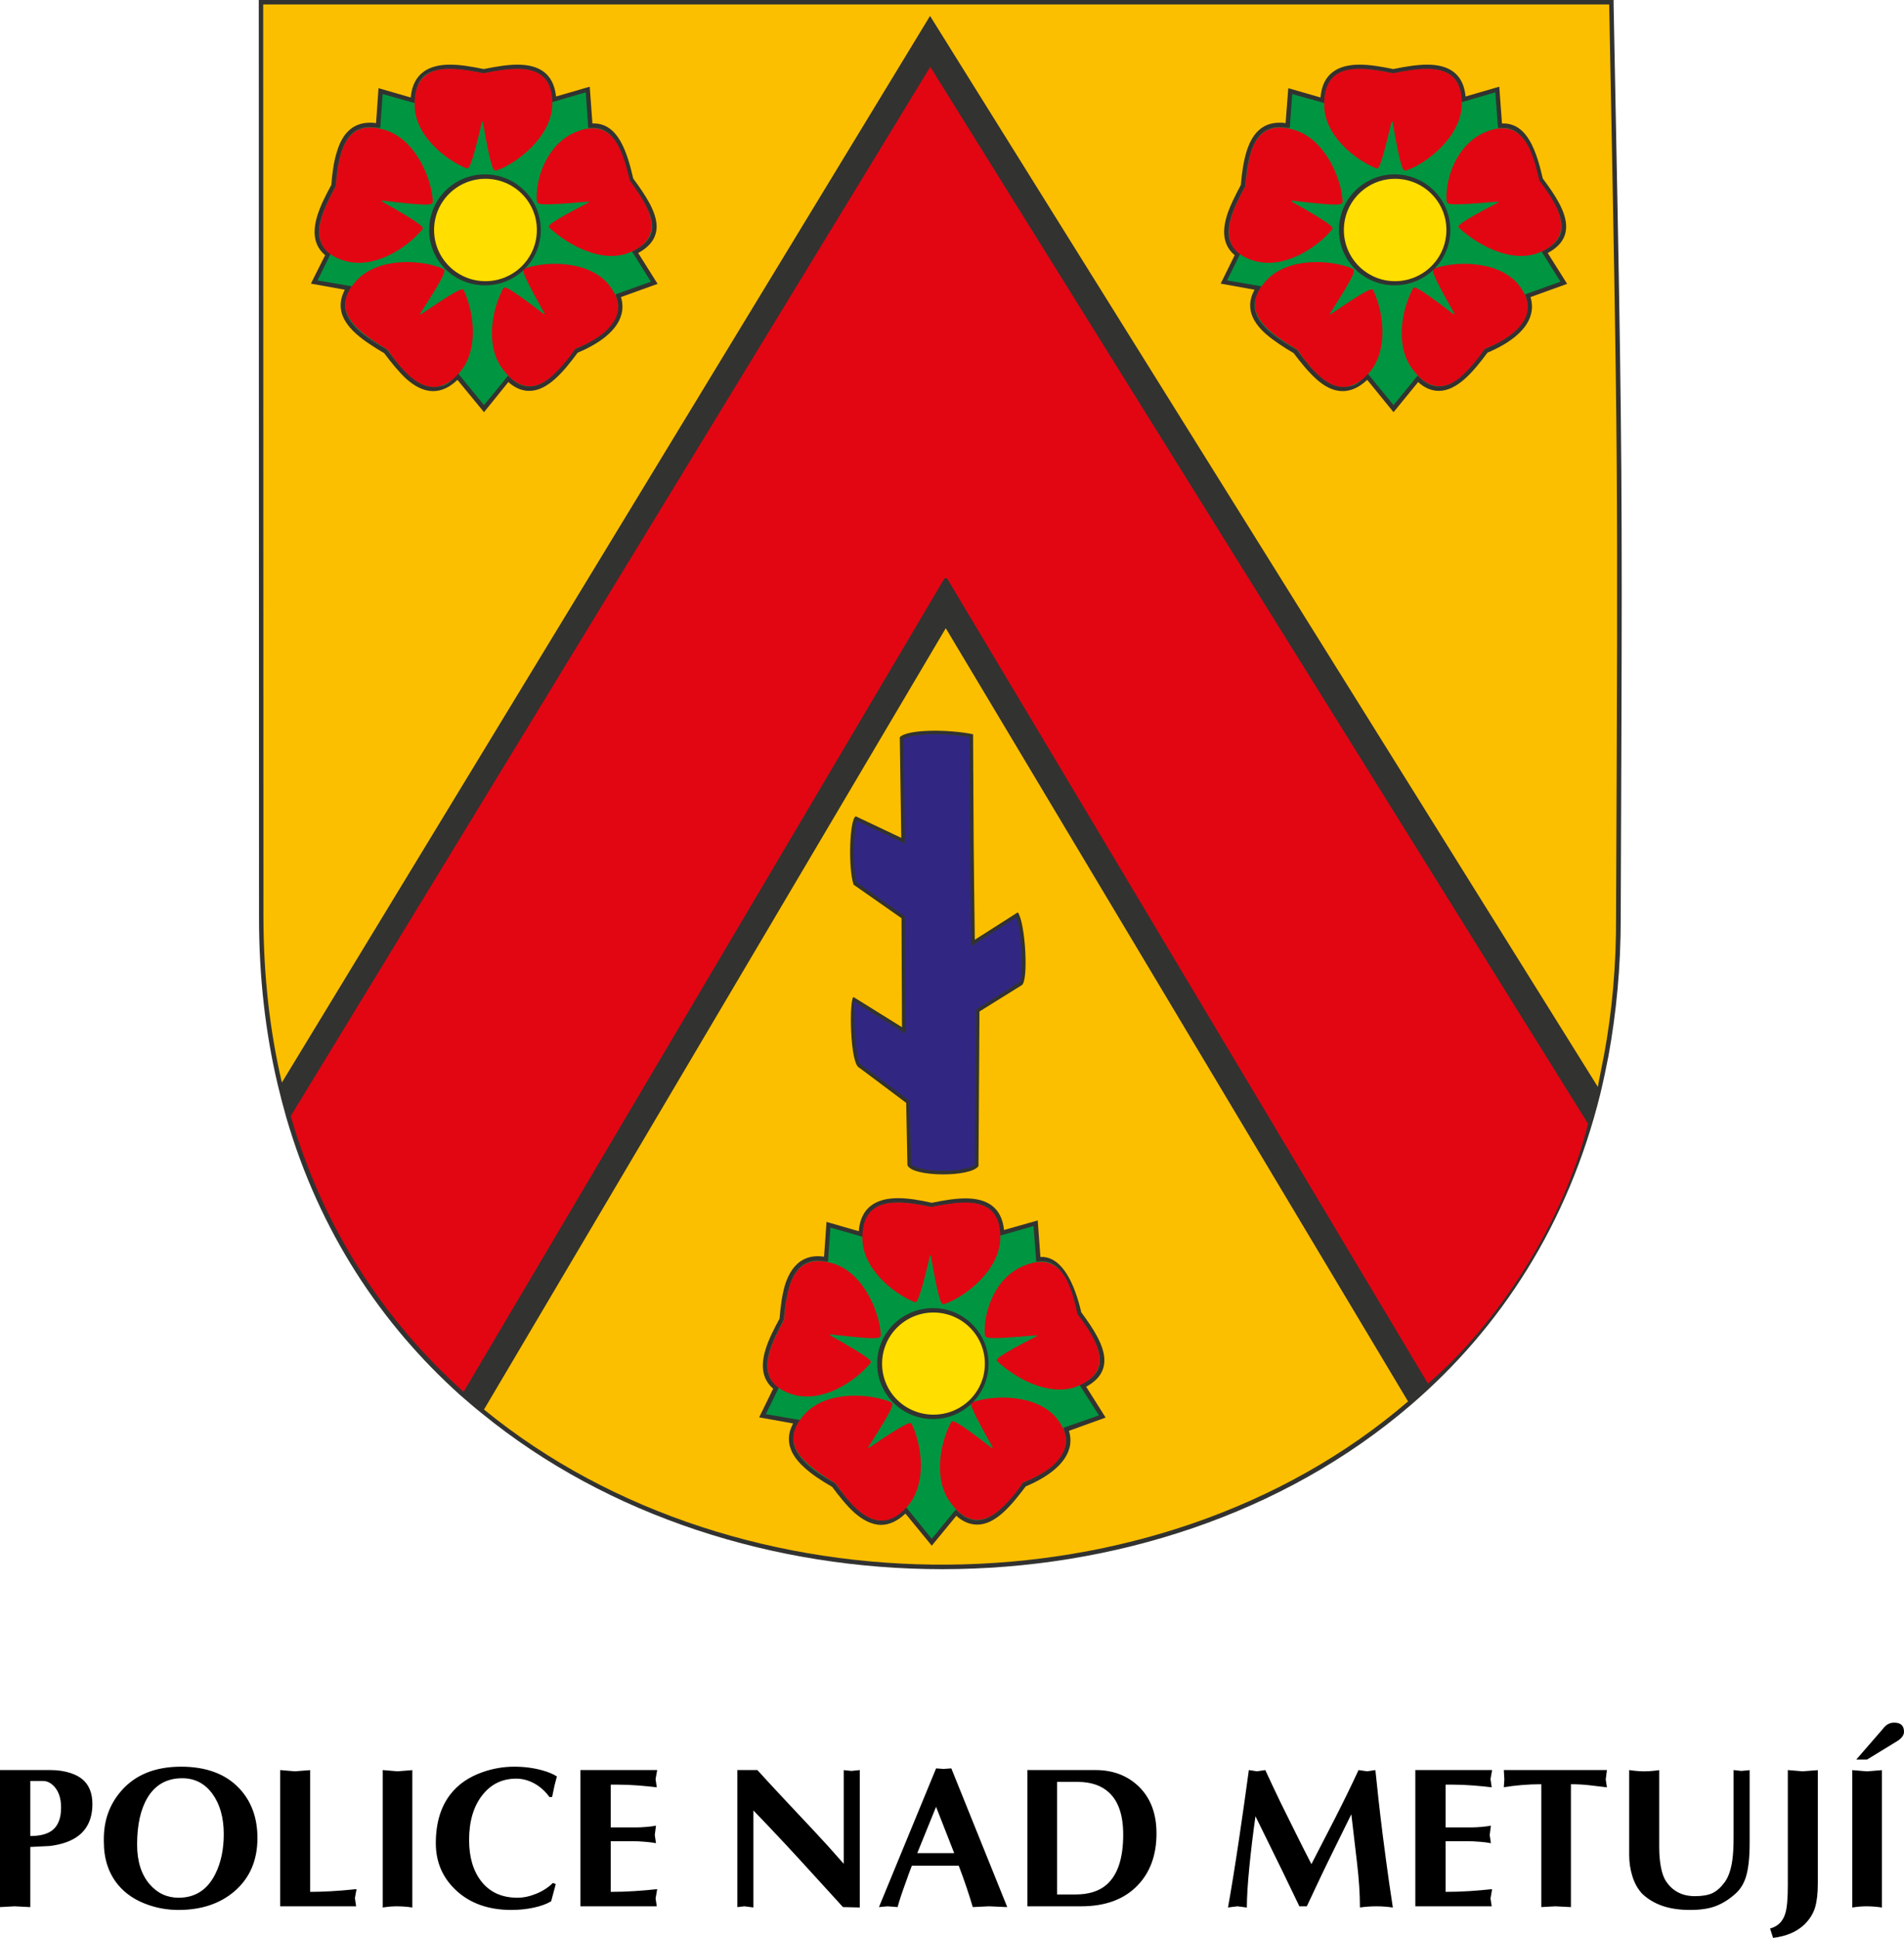 <?xml version="1.0" encoding="UTF-8"?>
<svg width="114px" height="116px" viewBox="0 0 114 116" version="1.1" xmlns="http://www.w3.org/2000/svg" xmlns:xlink="http://www.w3.org/1999/xlink">
    <title>logo-police</title>
    <g id="Web" stroke="none" stroke-width="1" fill="none" fill-rule="evenodd">
        <g id="Homepage-Copy" transform="translate(-973, -3093)">
            <g id="logo-police" transform="translate(973, 3093)">
                <path d="M0.876,114.109 L1.813,114.157 L1.813,110.558 C2.205,110.542 2.597,110.522 2.989,110.498 C3.7,110.41 4.265,110.211 4.68,109.9 C5.248,109.47 5.532,108.832 5.532,107.987 C5.532,107.341 5.336,106.851 4.944,106.516 C4.76,106.357 4.52,106.229 4.224,106.133 C3.864,106.014 3.464,105.954 3.024,105.954 L0,105.954 L0,114.156 L0.876,114.109 Z M1.813,106.608 L2.579,106.608 C2.827,106.608 3.054,106.724 3.262,106.955 C3.525,107.251 3.657,107.666 3.657,108.201 C3.657,108.848 3.473,109.307 3.106,109.578 C2.811,109.794 2.38,109.902 1.813,109.902 L1.813,106.608 Z M6.217,110.237 C6.217,111.273 6.5,112.134 7.067,112.82 C7.514,113.362 8.12,113.765 8.887,114.028 C9.462,114.227 10.061,114.327 10.683,114.327 C12.056,114.327 13.178,113.952 14.048,113.203 C14.959,112.414 15.414,111.353 15.414,110.021 C15.414,108.802 15.045,107.805 14.309,107.032 C13.492,106.179 12.336,105.752 10.839,105.752 C9.294,105.752 8.101,106.234 7.261,107.199 C6.565,107.996 6.217,108.953 6.217,110.069 L6.217,110.237 Z M12.905,112.149 C12.433,113.113 11.696,113.596 10.695,113.596 C9.999,113.596 9.418,113.324 8.954,112.782 C8.457,112.2 8.209,111.411 8.209,110.415 C8.209,109.235 8.417,108.298 8.834,107.604 C9.298,106.831 9.991,106.444 10.911,106.444 C11.664,106.444 12.266,106.756 12.719,107.377 C13.171,107.999 13.397,108.804 13.397,109.793 C13.397,110.694 13.233,111.479 12.905,112.149 L12.905,112.149 Z M16.773,114.109 L21.322,114.109 L21.25,113.617 L21.346,113.082 C20.745,113.144 20.218,113.187 19.765,113.21 C19.313,113.234 18.914,113.245 18.57,113.245 L18.57,105.958 L17.659,106.029 L16.773,105.954 L16.773,114.109 Z M22.915,114.181 C23.218,114.133 23.498,114.109 23.754,114.109 C24.049,114.109 24.361,114.132 24.688,114.179 L24.688,105.958 L23.802,106.029 L22.915,105.954 L22.915,114.181 Z M27.283,113.131 C28.123,113.928 29.236,114.327 30.621,114.327 C31.07,114.327 31.506,114.283 31.93,114.195 C32.354,114.107 32.711,113.979 32.999,113.812 L33.275,112.78 L33.107,112.708 C32.834,112.98 32.502,113.196 32.11,113.356 C31.718,113.516 31.341,113.596 30.981,113.596 C30.044,113.596 29.32,113.265 28.808,112.603 C28.327,111.981 28.087,111.16 28.087,110.139 C28.087,109.007 28.359,108.102 28.903,107.425 C29.415,106.787 30.083,106.468 30.907,106.468 C31.276,106.468 31.634,106.562 31.982,106.75 C32.33,106.938 32.636,107.211 32.9,107.571 L33.056,107.571 C33.12,107.244 33.168,107.014 33.2,106.882 C33.232,106.75 33.28,106.568 33.344,106.337 C33.128,106.194 32.832,106.07 32.456,105.967 C31.936,105.823 31.38,105.752 30.787,105.752 C30.147,105.752 29.519,105.86 28.903,106.075 C28.079,106.362 27.435,106.804 26.971,107.402 C26.386,108.152 26.094,109.129 26.094,110.332 C26.094,111.449 26.491,112.381 27.283,113.131 L27.283,113.131 Z M39.324,114.109 L39.252,113.641 L39.348,113.082 C38.924,113.129 38.475,113.168 37.999,113.199 C37.523,113.23 37.045,113.245 36.566,113.245 L36.566,110.211 L37.825,110.211 C38.065,110.211 38.33,110.223 38.622,110.247 C38.914,110.271 39.132,110.3 39.276,110.332 L39.204,109.84 L39.276,109.28 C39.132,109.312 38.942,109.337 38.706,109.357 C38.471,109.376 38.276,109.386 38.125,109.386 L36.566,109.386 L36.566,106.826 L36.961,106.826 C37.361,106.826 37.773,106.842 38.197,106.875 C38.62,106.908 38.996,106.945 39.324,106.986 L39.252,106.492 L39.348,105.954 L34.753,105.954 L34.753,114.109 L39.324,114.109 Z M44.569,114.109 L45.11,114.179 L45.11,108.372 C45.629,108.906 46.261,109.571 47.005,110.368 C47.605,111.013 48.186,111.646 48.75,112.267 C49.313,112.889 49.887,113.518 50.471,114.155 L51.478,114.179 L51.478,105.954 L50.986,106.006 L50.517,105.958 L50.517,111.563 C49.87,110.822 49.268,110.157 48.712,109.567 C48.156,108.978 47.603,108.388 47.051,107.798 C46.276,106.97 45.708,106.355 45.348,105.954 L44.149,105.954 L44.149,114.157 L44.569,114.109 Z M53.143,114.109 L53.743,114.156 C53.831,113.813 54.007,113.283 54.271,112.566 C54.343,112.351 54.451,112.056 54.595,111.681 L57.404,111.681 C57.724,112.518 58.004,113.343 58.244,114.156 L59.216,114.109 L60.308,114.157 L56.96,105.853 L56.492,105.886 L56.048,105.853 L52.627,114.156 L53.143,114.109 Z M54.92,110.927 L56.046,108.153 L57.132,110.927 L54.92,110.927 Z M64.732,114.109 C66.188,114.109 67.316,113.69 68.116,112.854 C68.868,112.072 69.244,111.036 69.244,109.745 C69.244,108.525 68.868,107.568 68.116,106.875 C67.444,106.261 66.604,105.954 65.596,105.954 L61.516,105.954 L61.516,114.109 L64.732,114.109 Z M63.29,106.662 L64.514,106.662 C65.322,106.662 65.955,106.878 66.411,107.308 C66.971,107.833 67.251,108.67 67.251,109.817 C67.251,111.235 66.919,112.234 66.255,112.815 C65.807,113.206 65.186,113.401 64.394,113.401 L63.29,113.401 L63.29,106.662 Z M74.089,114.109 L74.654,114.181 C74.654,113.575 74.704,112.767 74.804,111.755 C74.904,110.743 75.026,109.731 75.17,108.719 C75.266,108.91 75.802,110.002 76.779,111.994 C76.979,112.408 77.319,113.113 77.799,114.109 L78.003,114.109 L78.244,114.109 C78.484,113.591 78.764,112.998 79.084,112.328 C79.292,111.89 79.596,111.264 79.997,110.452 C80.501,109.432 80.805,108.814 80.909,108.599 C81.013,109.507 81.125,110.461 81.245,111.461 C81.365,112.461 81.425,113.367 81.425,114.179 C81.761,114.132 82.09,114.109 82.41,114.109 C82.738,114.109 83.066,114.133 83.395,114.181 C83.234,113.137 83.102,112.22 82.998,111.431 C82.846,110.299 82.73,109.39 82.65,108.704 C82.618,108.465 82.518,107.549 82.35,105.954 L81.858,106.029 L81.341,105.954 C80.917,106.871 80.449,107.831 79.937,108.835 C79.464,109.751 78.992,110.667 78.52,111.584 C78.128,110.819 77.815,110.201 77.583,109.731 C77.119,108.799 76.811,108.177 76.659,107.867 C76.355,107.237 76.055,106.6 75.758,105.954 L75.266,106.029 L74.774,105.954 C74.574,107.421 74.382,108.772 74.198,110.007 C73.957,111.633 73.733,113.024 73.525,114.179 L74.089,114.109 Z M89.314,114.109 L89.242,113.641 L89.338,113.082 C88.914,113.129 88.464,113.168 87.989,113.199 C87.513,113.23 87.035,113.245 86.555,113.245 L86.555,110.211 L87.814,110.211 C88.054,110.211 88.32,110.223 88.612,110.247 C88.904,110.271 89.122,110.3 89.266,110.332 L89.194,109.84 L89.266,109.28 C89.122,109.312 88.932,109.337 88.696,109.357 C88.46,109.376 88.266,109.386 88.114,109.386 L86.555,109.386 L86.555,106.826 L86.951,106.826 C87.351,106.826 87.762,106.842 88.186,106.875 C88.61,106.908 88.986,106.945 89.314,106.986 L89.242,106.492 L89.338,105.954 L84.742,105.954 L84.742,114.109 L89.314,114.109 Z M93.122,114.109 L94.057,114.157 L94.057,106.802 C94.472,106.802 94.861,106.825 95.225,106.87 C95.588,106.914 95.918,106.953 96.213,106.986 L96.141,106.518 L96.213,105.954 L90.04,105.954 L90.071,106.516 L90.04,106.981 C90.384,106.926 90.744,106.882 91.12,106.85 C91.495,106.818 91.883,106.802 92.283,106.802 L92.283,114.156 L93.122,114.109 Z M97.738,112.312 C97.866,112.722 98.058,113.067 98.314,113.346 C98.642,113.665 99.042,113.908 99.514,114.076 C99.986,114.243 100.55,114.327 101.206,114.327 C101.838,114.327 102.358,114.245 102.766,114.082 C103.174,113.919 103.558,113.673 103.918,113.347 C104.191,113.099 104.39,112.785 104.518,112.402 C104.678,111.924 104.758,111.226 104.758,110.31 L104.758,105.958 L104.266,106.006 L103.797,105.954 L103.797,109.997 C103.797,110.532 103.773,110.974 103.725,111.325 C103.645,111.915 103.489,112.366 103.257,112.677 C103.025,112.988 102.781,113.203 102.525,113.323 C102.269,113.442 101.92,113.502 101.48,113.502 C101.032,113.502 100.648,113.399 100.328,113.191 C100.103,113.048 99.907,112.849 99.739,112.593 C99.611,112.394 99.513,112.117 99.445,111.762 C99.377,111.408 99.343,111.007 99.343,110.561 L99.343,105.958 C99.016,106.006 98.712,106.029 98.433,106.029 C98.169,106.029 97.873,106.004 97.546,105.954 L97.546,111.05 C97.546,111.48 97.61,111.901 97.738,112.312 L97.738,112.312 Z M106.899,114.517 C106.754,115.011 106.448,115.318 105.981,115.438 L106.161,116 C106.946,115.904 107.567,115.641 108.024,115.211 C108.344,114.9 108.56,114.559 108.673,114.189 C108.785,113.818 108.841,113.334 108.841,112.736 L108.841,105.958 L107.93,106.029 L107.044,105.954 L107.044,112.855 C107.044,113.644 106.995,114.198 106.899,114.517 L106.899,114.517 Z M110.903,114.181 C111.207,114.133 111.486,114.109 111.742,114.109 C112.038,114.109 112.349,114.132 112.677,114.179 L112.677,105.958 L111.79,106.032 L110.903,105.958 L110.903,114.181 Z M111.79,105.324 L113.625,104.201 C113.875,104.034 114,103.855 114,103.663 C114,103.297 113.804,103.114 113.412,103.114 C113.14,103.114 112.916,103.238 112.74,103.484 L111.143,105.324 L111.79,105.324 Z" id="Fill-1" fill="#000000"></path>
                <path d="M28.979,84.372 C28.567,84.02 28.155,83.668 27.757,83.316 L28.979,84.372 Z" id="Fill-3" fill="#323230"></path>
                <path d="M95.818,65.474 C93.889,73.288 89.826,79.504 84.482,84.093 C76.841,90.661 66.624,93.93 56.406,93.93 C46.44,93.93 36.428,90.808 28.817,84.577 C28.39,84.24 27.978,83.873 27.565,83.521 C22.825,79.27 19.13,73.728 17.142,66.896 C16.951,66.222 16.774,65.547 16.612,64.858 C15.891,61.794 15.508,58.481 15.508,54.919 L15.508,54.831 L15.493,0 L96.613,0 L96.613,0.264 L96.613,0.279 C96.981,18.986 97.099,24.864 97.099,35.523 C97.099,40.405 97.069,46.269 97.04,54.831 L97.04,54.992 C97.04,57.895 96.775,60.636 96.304,63.216 C96.156,63.979 95.995,64.741 95.818,65.474" id="Fill-5" fill="#323230"></path>
                <path d="M95.671,65.064 C95.73,64.682 95.891,63.935 96.039,63.158 C96.524,60.548 96.775,57.777 96.76,54.831 C96.878,27.547 96.878,27.547 96.348,0.264 L15.758,0.264 L15.773,54.831 C15.773,58.393 16.156,61.721 16.877,64.8 L55.685,0.953 L95.671,65.064 Z" id="Fill-7" fill="#FBBF00"></path>
                <path d="M84.305,83.888 C69.318,96.775 44.29,96.892 28.979,84.372 L56.627,37.604 L84.305,83.888 Z" id="Fill-9" fill="#FBBF00"></path>
                <path d="M95.082,67.263 C93.639,73.171 89.605,79.328 85.497,82.818 L56.701,34.614 L56.554,34.614 L27.757,83.316 C23.046,79.094 19.38,73.596 17.407,66.808 L55.7,4.002 L95.082,67.263 Z" id="Fill-11" fill="#E20613"></path>
                <path d="M58.261,43.952 C56.774,43.645 54.331,43.645 53.874,44.129 C53.918,47.148 53.918,47.148 53.963,50.154 L51.239,48.864 C50.871,49.01 50.768,51.913 51.106,52.954 L53.977,54.963 L54.007,61.487 L51.106,59.683 C50.841,59.742 50.871,63.73 51.46,63.92 L54.257,66.017 L54.331,69.741 C54.581,70.459 58.129,70.488 58.585,69.799 C58.615,65.181 58.615,65.181 58.644,60.548 L61.162,58.98 C61.603,58.804 61.397,55.226 60.941,54.611 L58.364,56.253 C58.291,50.55 58.291,50.212 58.261,43.952" id="Fill-13" fill="#323230"></path>
                <path d="M65.755,66.808 L65.755,66.823 L65.755,66.808 Z" id="Fill-15" fill="#323230"></path>
                <path d="M58.041,44.128 C57.437,44.026 56.686,43.952 55.979,43.952 C55.037,43.952 54.345,44.07 54.095,44.231 L54.183,50.491 L51.298,49.128 C51.254,49.333 51.121,49.978 51.121,51.019 C51.121,51.723 51.18,52.411 51.298,52.822 L54.183,54.845 L54.228,61.838 L54.183,61.853 L51.121,59.947 C51.121,59.976 51.121,60.035 51.136,60.123 C51.151,60.284 51.165,60.563 51.165,61.032 C51.165,62.469 51.371,63.656 51.533,63.715 L51.563,63.73 L54.478,65.899 L54.551,69.682 C54.669,69.872 55.42,70.078 56.48,70.078 C57.407,70.078 58.158,69.916 58.364,69.726 L58.438,60.431 L61.059,58.774 L61.073,58.774 C61.088,58.774 61.191,58.51 61.191,57.616 C61.191,56.604 61.044,55.417 60.852,54.918 L58.188,56.619 L58.144,56.604 L58.144,56.253 C58.085,50.608 58.07,50.227 58.041,44.128" id="Fill-17" fill="#312782"></path>
                <path d="M30.436,22.871 C30.834,23.222 31.246,23.398 31.688,23.398 C32.777,23.398 33.72,22.284 34.588,21.111 C36.06,20.496 37.268,19.572 37.268,18.355 C37.268,18.164 37.238,17.974 37.179,17.783 L39.373,16.992 L38.21,15.145 C38.961,14.734 39.314,14.206 39.314,13.561 C39.314,12.682 38.651,11.685 37.915,10.688 C37.533,9.031 36.988,7.389 35.545,7.389 L35.471,7.389 L35.309,5.19 L33.292,5.776 C33.145,4.354 32.218,3.87 30.981,3.87 C30.377,3.87 29.686,3.988 28.964,4.134 C28.257,3.988 27.566,3.87 26.947,3.87 C25.696,3.87 24.724,4.369 24.592,5.835 L22.663,5.278 L22.516,7.374 C22.383,7.345 22.266,7.345 22.148,7.345 C21.058,7.345 20.469,8.078 20.175,9.075 C19.984,9.661 19.895,10.35 19.837,11.069 C19.483,11.714 19.174,12.344 18.997,12.916 C18.894,13.253 18.835,13.576 18.835,13.884 C18.835,14.426 19.027,14.91 19.468,15.276 L18.615,16.977 L20.646,17.343 C20.484,17.651 20.396,17.974 20.396,18.282 C20.396,18.927 20.779,19.499 21.323,19.982 C21.78,20.393 22.383,20.774 23.002,21.141 C23.443,21.727 23.885,22.269 24.327,22.68 C24.827,23.12 25.357,23.413 25.932,23.413 C26.432,23.413 26.918,23.193 27.389,22.739 L28.979,24.674 L30.436,22.871 Z" id="Fill-19" fill="#323230"></path>
                <path d="M30.628,22.68 C30.966,22.988 31.334,23.134 31.688,23.134 C32.615,23.134 33.469,22.167 34.382,20.95 L34.426,20.891 L34.485,20.862 C35.957,20.261 37.003,19.381 37.003,18.355 C37.003,18.194 36.973,18.033 36.929,17.857 L36.855,17.622 L38.975,16.86 L37.842,15.057 L38.077,14.925 C38.769,14.543 39.049,14.089 39.049,13.561 C39.049,12.784 38.46,11.875 37.709,10.849 L37.665,10.805 L37.65,10.746 C37.253,9.016 36.738,7.653 35.545,7.653 L35.221,7.653 L35.074,5.527 L33.057,6.114 L33.028,5.791 C32.91,4.56 32.115,4.134 30.981,4.134 C30.407,4.134 29.73,4.237 29.023,4.384 L28.964,4.398 L28.905,4.384 C28.199,4.237 27.536,4.134 26.947,4.134 C25.608,4.134 24.96,4.56 24.857,5.864 L24.827,6.172 L22.913,5.63 L22.766,7.653 L22.148,7.609 C21.22,7.609 20.705,8.225 20.425,9.148 C20.249,9.705 20.16,10.38 20.101,11.098 L20.087,11.142 L20.072,11.201 C19.719,11.831 19.424,12.447 19.248,13.004 C19.144,13.312 19.1,13.605 19.1,13.884 C19.1,14.353 19.262,14.763 19.63,15.071 L19.792,15.203 L19.012,16.786 L21.058,17.138 L20.882,17.461 C20.735,17.754 20.661,18.018 20.661,18.282 C20.661,18.824 20.985,19.323 21.5,19.792 C21.942,20.188 22.516,20.554 23.134,20.906 L23.178,20.935 L23.208,20.979 C23.649,21.566 24.076,22.094 24.503,22.475 C24.974,22.9 25.446,23.149 25.931,23.149 C26.344,23.149 26.771,23.149 27.212,22.548 L27.418,22.343 L28.979,24.249 L30.422,22.49 L30.628,22.68 Z" id="Fill-21" fill="#009540"></path>
                <path d="M28.949,4.384 C29.671,4.237 30.363,4.12 30.966,4.12 C32.203,4.12 33.072,4.618 33.072,6.187 C33.072,8.151 30.981,9.764 29.73,10.204 C29.524,10.233 29.435,10.233 28.905,7.287 L28.861,7.287 C28.184,10.174 28.052,10.131 27.919,10.072 C26.579,9.515 24.783,8.02 24.827,6.216 C24.827,4.633 25.681,4.12 26.918,4.12 C27.536,4.12 28.228,4.237 28.949,4.384" id="Fill-23" fill="#E20613"></path>
                <path d="M20.101,11.157 C20.16,10.424 20.249,9.735 20.425,9.178 C20.779,8.005 21.5,7.316 23.017,7.77 C24.916,8.327 25.858,10.746 25.917,12.066 C25.887,12.271 25.873,12.359 22.884,12.007 L22.869,12.066 C25.46,13.517 25.372,13.634 25.284,13.737 C24.356,14.851 22.398,16.127 20.646,15.614 C19.13,15.174 18.909,14.177 19.262,13.004 C19.439,12.418 19.748,11.802 20.101,11.157" id="Fill-25" fill="#E20613"></path>
                <path d="M23.208,20.935 C22.531,20.525 21.942,20.144 21.5,19.733 C20.587,18.898 20.278,17.959 21.338,16.801 C22.678,15.35 25.298,15.555 26.52,16.083 C26.697,16.2 26.771,16.259 25.151,18.78 L25.195,18.824 C27.654,17.138 27.713,17.256 27.772,17.388 C28.39,18.707 28.699,21.009 27.462,22.357 C26.402,23.53 25.401,23.296 24.474,22.46 C24.032,22.05 23.591,21.492 23.208,20.935" id="Fill-27" fill="#E20613"></path>
                <path d="M37.709,10.805 C37.547,10.116 37.371,9.471 37.135,8.958 C36.649,7.887 35.854,7.316 34.441,7.917 C32.674,8.679 32.041,10.805 32.144,12.051 C32.203,12.242 32.247,12.33 35.236,12.066 L35.265,12.11 C32.777,13.385 32.807,13.532 32.88,13.62 C34.029,14.69 36.09,15.804 37.724,15.101 C39.137,14.499 39.24,13.532 38.74,12.447 C38.504,11.934 38.122,11.377 37.709,10.805" id="Fill-29" fill="#E20613"></path>
                <path d="M34.441,20.877 C35.089,20.628 35.692,20.29 36.149,19.924 C37.061,19.132 37.385,18.223 36.458,17.05 C35.236,15.555 32.659,15.628 31.437,16.068 C31.261,16.171 31.187,16.229 32.615,18.78 L32.586,18.824 C30.275,17.036 30.201,17.153 30.127,17.27 C29.45,18.531 29.023,20.774 30.157,22.167 C31.084,23.384 32.129,23.398 33.131,22.431 C33.543,22.05 33.999,21.536 34.441,20.877" id="Fill-31" fill="#E20613"></path>
                <path d="M29.038,10.438 C30.878,10.438 32.38,11.919 32.38,13.766 C32.38,15.614 30.878,17.08 29.038,17.08 C27.197,17.08 25.696,15.614 25.696,13.766 C25.696,11.919 27.197,10.438 29.038,10.438" id="Fill-33" fill="#323230"></path>
                <path d="M28.994,12.212 C28.11,12.212 27.404,12.916 27.404,13.796 C27.404,14.675 28.11,15.394 28.994,15.394 C29.877,15.394 30.598,14.675 30.598,13.796 C30.598,12.916 29.877,12.212 28.994,12.212" id="Fill-35" fill="#FFDE00"></path>
                <path d="M29.067,10.702 C30.76,10.702 32.144,12.066 32.144,13.766 C32.144,15.467 30.76,16.831 29.067,16.831 C27.374,16.831 25.99,15.467 25.99,13.766 C25.99,12.066 27.374,10.702 29.067,10.702" id="Fill-37" fill="#FFDE00"></path>
                <path d="M29.023,11.992 C28.022,11.992 27.212,12.799 27.212,13.81 C27.212,14.807 28.022,15.614 29.023,15.614 C30.024,15.614 30.834,14.807 30.834,13.81 C30.834,12.799 30.024,11.992 29.023,11.992" id="Fill-39" fill="#FFDE00"></path>
                <path d="M84.909,22.871 C85.291,23.222 85.718,23.398 86.145,23.398 C87.235,23.398 88.192,22.284 89.06,21.111 C90.518,20.496 91.725,19.572 91.725,18.355 C91.725,18.164 91.695,17.974 91.637,17.783 L93.83,16.992 L92.667,15.145 C93.433,14.734 93.771,14.206 93.771,13.561 C93.771,12.682 93.124,11.685 92.373,10.688 C91.99,9.031 91.445,7.389 90.002,7.389 L89.929,7.389 L89.767,5.19 L87.75,5.776 C87.617,4.354 86.675,3.87 85.453,3.87 C84.835,3.87 84.143,3.988 83.422,4.134 C82.715,3.988 82.023,3.87 81.405,3.87 C80.153,3.87 79.182,4.369 79.064,5.835 L77.135,5.278 L76.973,7.374 C76.855,7.345 76.723,7.345 76.605,7.345 C75.516,7.345 74.942,8.078 74.633,9.075 C74.456,9.661 74.353,10.35 74.294,11.069 C73.955,11.714 73.631,12.344 73.455,12.916 C73.352,13.253 73.293,13.576 73.293,13.884 C73.293,14.426 73.484,14.91 73.926,15.276 L73.087,16.977 L75.118,17.343 C74.942,17.651 74.853,17.974 74.853,18.282 C74.853,18.927 75.236,19.499 75.781,19.982 C76.252,20.393 76.841,20.774 77.459,21.141 C77.901,21.727 78.343,22.269 78.799,22.68 C79.285,23.12 79.815,23.413 80.389,23.413 C80.89,23.413 81.375,23.193 81.861,22.739 L83.436,24.674 L84.909,22.871 Z" id="Fill-41" fill="#323230"></path>
                <path d="M85.085,22.68 C85.424,22.988 85.792,23.134 86.145,23.134 C87.073,23.134 87.941,22.167 88.84,20.95 L88.884,20.891 L88.957,20.862 C90.415,20.261 91.46,19.381 91.46,18.355 C91.46,18.194 91.445,18.033 91.386,17.857 L91.313,17.622 L93.433,16.86 L92.299,15.057 L92.55,14.925 C93.241,14.543 93.506,14.089 93.506,13.561 C93.506,12.784 92.932,11.875 92.167,10.849 L92.137,10.805 L92.122,10.746 C91.725,9.016 91.195,7.653 90.003,7.653 L89.693,7.653 L89.531,5.527 L87.529,6.114 L87.485,5.791 C87.367,4.56 86.587,4.134 85.453,4.134 C84.864,4.134 84.187,4.237 83.48,4.384 L83.422,4.398 L83.377,4.384 C82.671,4.237 81.994,4.134 81.405,4.134 C80.256,4.134 79.432,4.56 79.314,5.864 L79.299,6.172 L77.371,5.63 L77.224,7.653 L76.605,7.609 C75.678,7.609 75.163,8.225 74.883,9.148 C74.706,9.705 74.618,10.38 74.559,11.098 L74.559,11.142 L74.529,11.201 C74.176,11.831 73.882,12.447 73.705,13.004 C73.617,13.312 73.558,13.605 73.558,13.884 C73.558,14.353 73.72,14.763 74.103,15.071 L74.25,15.203 L73.469,16.786 L75.516,17.138 L75.354,17.461 C75.192,17.754 75.118,18.018 75.118,18.282 C75.118,18.824 75.442,19.323 75.957,19.792 C76.399,20.188 76.973,20.554 77.592,20.906 L77.651,20.935 L77.68,20.979 C78.107,21.566 78.534,22.094 78.976,22.475 C79.432,22.9 79.918,23.149 80.389,23.149 C80.801,23.149 81.228,23.149 81.67,22.548 L81.876,22.343 L83.436,24.249 L84.879,22.49 L85.085,22.68 Z" id="Fill-43" fill="#009540"></path>
                <path d="M83.407,4.384 C84.143,4.237 84.835,4.12 85.424,4.12 C86.675,4.12 87.529,4.618 87.529,6.187 C87.529,8.151 85.453,9.764 84.202,10.204 C83.996,10.233 83.893,10.233 83.377,7.287 L83.319,7.287 C82.641,10.174 82.523,10.131 82.391,10.072 C81.037,9.515 79.241,8.02 79.285,6.216 C79.285,4.633 80.139,4.12 81.39,4.12 C81.994,4.12 82.686,4.237 83.407,4.384" id="Fill-45" fill="#E20613"></path>
                <path d="M74.559,11.157 C74.632,10.424 74.721,9.735 74.883,9.178 C75.236,8.005 75.972,7.316 77.474,7.77 C79.373,8.327 80.33,10.746 80.389,12.066 C80.36,12.271 80.33,12.359 77.341,12.007 L77.327,12.066 C79.918,13.517 79.844,13.634 79.756,13.737 C78.828,14.851 76.87,16.127 75.104,15.614 C73.602,15.174 73.366,14.177 73.72,13.004 C73.897,12.418 74.206,11.802 74.559,11.157" id="Fill-47" fill="#E20613"></path>
                <path d="M77.68,20.935 C76.988,20.525 76.399,20.144 75.957,19.733 C75.045,18.898 74.75,17.959 75.81,16.801 C77.135,15.35 79.771,15.555 80.978,16.083 C81.154,16.2 81.228,16.259 79.623,18.78 L79.653,18.824 C82.111,17.138 82.17,17.256 82.229,17.388 C82.848,18.707 83.157,21.009 81.935,22.357 C80.86,23.53 79.859,23.296 78.946,22.46 C78.49,22.05 78.063,21.492 77.68,20.935" id="Fill-49" fill="#E20613"></path>
                <path d="M92.167,10.805 C92.005,10.116 91.843,9.471 91.607,8.958 C91.107,7.887 90.326,7.316 88.913,7.917 C87.146,8.679 86.513,10.805 86.616,12.051 C86.661,12.242 86.705,12.33 89.693,12.066 L89.723,12.11 C87.249,13.385 87.279,13.532 87.338,13.62 C88.486,14.69 90.547,15.804 92.196,15.101 C93.609,14.499 93.698,13.532 93.212,12.447 C92.976,11.934 92.593,11.377 92.167,10.805" id="Fill-51" fill="#E20613"></path>
                <path d="M88.898,20.877 C89.561,20.628 90.15,20.29 90.606,19.924 C91.519,19.132 91.843,18.223 90.93,17.05 C89.693,15.555 87.117,15.628 85.895,16.068 C85.718,16.171 85.645,16.229 87.087,18.78 L87.043,18.824 C84.732,17.036 84.658,17.153 84.599,17.27 C83.922,18.531 83.495,20.774 84.629,22.167 C85.542,23.384 86.587,23.398 87.603,22.431 C88,22.05 88.457,21.536 88.898,20.877" id="Fill-53" fill="#E20613"></path>
                <path d="M83.495,10.438 C85.336,10.438 86.837,11.919 86.837,13.766 C86.837,15.614 85.336,17.08 83.495,17.08 C81.67,17.08 80.168,15.614 80.168,13.766 C80.168,11.919 81.67,10.438 83.495,10.438" id="Fill-55" fill="#323230"></path>
                <path d="M83.466,12.212 C82.582,12.212 81.861,12.916 81.861,13.796 C81.861,14.675 82.582,15.394 83.466,15.394 C84.349,15.394 85.056,14.675 85.056,13.796 C85.056,12.916 84.349,12.212 83.466,12.212" id="Fill-57" fill="#FFDE00"></path>
                <path d="M83.525,10.702 C85.218,10.702 86.602,12.066 86.602,13.766 C86.602,15.467 85.218,16.831 83.525,16.831 C81.846,16.831 80.463,15.467 80.463,13.766 C80.463,12.066 81.846,10.702 83.525,10.702" id="Fill-59" fill="#FFDE00"></path>
                <path d="M83.495,11.992 C82.494,11.992 81.684,12.799 81.684,13.81 C81.684,14.807 82.494,15.614 83.495,15.614 C84.496,15.614 85.306,14.807 85.306,13.81 C85.306,12.799 84.496,11.992 83.495,11.992" id="Fill-61" fill="#FFDE00"></path>
                <path d="M57.26,90.734 C57.643,91.086 58.07,91.262 58.512,91.262 C59.601,91.262 60.543,90.133 61.412,88.975 C62.884,88.359 64.091,87.421 64.091,86.219 C64.091,86.028 64.062,85.838 64.003,85.647 L66.197,84.855 L65.034,83.008 C65.784,82.598 66.123,82.07 66.123,81.425 C66.123,80.545 65.475,79.548 64.739,78.551 C64.356,76.895 63.62,75.238 62.369,75.238 C62.34,75.238 62.31,75.238 62.295,75.253 L62.133,73.054 L60.116,73.626 C59.969,72.218 59.042,71.734 57.805,71.734 C57.201,71.734 56.495,71.851 55.788,71.998 C55.081,71.837 54.375,71.72 53.771,71.72 C52.505,71.72 51.533,72.233 51.416,73.699 L49.487,73.142 L49.34,75.223 C49.207,75.209 49.089,75.194 48.972,75.194 C47.897,75.194 47.308,75.942 46.999,76.924 C46.822,77.525 46.734,78.214 46.675,78.933 C46.322,79.578 46.013,80.193 45.836,80.78 C45.733,81.117 45.674,81.44 45.674,81.733 C45.674,82.29 45.865,82.759 46.292,83.126 L45.453,84.841 L47.485,85.207 C47.323,85.515 47.235,85.823 47.235,86.131 C47.235,86.791 47.617,87.362 48.162,87.846 C48.604,88.257 49.192,88.638 49.826,89.005 C50.253,89.576 50.694,90.133 51.151,90.544 C51.636,90.969 52.181,91.277 52.755,91.277 C53.241,91.277 53.727,91.057 54.213,90.602 L55.788,92.523 L57.26,90.734 Z" id="Fill-63" fill="#323230"></path>
                <path d="M57.437,90.544 C57.79,90.852 58.144,90.998 58.512,90.998 C59.424,90.998 60.293,90.031 61.206,88.814 L61.25,88.755 L61.309,88.726 C62.766,88.125 63.826,87.245 63.826,86.219 C63.826,86.058 63.797,85.882 63.738,85.72 L63.664,85.471 L65.799,84.724 L64.651,82.92 L64.901,82.774 C65.593,82.407 65.858,81.953 65.858,81.425 C65.858,80.648 65.284,79.724 64.518,78.713 L64.489,78.669 L64.474,78.61 C64.077,76.865 63.561,75.502 62.369,75.502 L62.045,75.517 L61.883,73.391 L59.881,73.963 L59.851,73.655 C59.734,72.409 58.938,71.998 57.805,71.998 C57.231,71.998 56.554,72.101 55.832,72.247 L55.788,72.262 L55.729,72.247 C55.022,72.101 54.36,71.984 53.771,71.984 C52.608,71.984 51.784,72.423 51.681,73.713 L51.651,74.036 L49.722,73.479 L49.575,75.517 L48.972,75.458 C48.059,75.458 47.544,76.074 47.264,77.012 C47.087,77.569 46.999,78.243 46.925,78.962 L46.925,79.006 L46.896,79.05 C46.557,79.695 46.248,80.311 46.086,80.853 C45.983,81.176 45.939,81.469 45.939,81.733 C45.939,82.217 46.101,82.612 46.469,82.935 L46.631,83.067 L45.851,84.65 L47.897,85.002 L47.72,85.325 C47.558,85.603 47.499,85.882 47.499,86.131 C47.499,86.688 47.823,87.186 48.339,87.656 C48.751,88.051 49.34,88.418 49.958,88.77 L50.002,88.799 L50.032,88.843 C50.473,89.429 50.9,89.957 51.327,90.339 C51.798,90.764 52.269,91.013 52.755,91.013 C53.168,91.013 53.58,90.837 54.036,90.412 L54.242,90.207 L55.788,92.112 L57.231,90.353 L57.437,90.544 Z" id="Fill-65" fill="#009540"></path>
                <path d="M55.759,72.247 C56.495,72.101 57.187,71.983 57.79,71.983 C59.027,71.983 59.895,72.482 59.895,74.051 C59.895,76.015 57.805,77.628 56.554,78.053 C56.347,78.097 56.259,78.097 55.729,75.15 L55.685,75.15 C55.008,78.038 54.875,77.994 54.743,77.936 C53.403,77.379 51.607,75.883 51.636,74.065 C51.636,72.497 52.505,71.983 53.742,71.983 C54.345,71.983 55.037,72.086 55.759,72.247" id="Fill-67" fill="#E20613"></path>
                <path d="M46.94,79.021 C46.999,78.287 47.087,77.598 47.264,77.027 C47.617,75.854 48.339,75.179 49.84,75.619 C51.739,76.176 52.682,78.61 52.741,79.915 C52.711,80.12 52.682,80.223 49.708,79.871 L49.693,79.929 C52.284,81.381 52.196,81.483 52.108,81.601 C51.18,82.715 49.222,83.99 47.485,83.477 C45.968,83.023 45.748,82.041 46.101,80.853 C46.278,80.281 46.587,79.666 46.94,79.021" id="Fill-69" fill="#E20613"></path>
                <path d="M50.032,88.799 C49.355,88.389 48.766,87.993 48.339,87.597 C47.411,86.761 47.117,85.823 48.177,84.65 C49.502,83.199 52.122,83.419 53.344,83.932 C53.521,84.049 53.58,84.122 51.975,86.644 L52.019,86.673 C54.463,85.002 54.537,85.119 54.596,85.251 C55.214,86.556 55.523,88.872 54.286,90.221 C53.226,91.379 52.225,91.159 51.298,90.324 C50.856,89.913 50.414,89.356 50.032,88.799" id="Fill-71" fill="#E20613"></path>
                <path d="M64.518,78.669 C64.371,77.98 64.195,77.335 63.959,76.807 C63.473,75.737 62.678,75.179 61.265,75.781 C59.498,76.528 58.865,78.669 58.968,79.915 C59.027,80.105 59.056,80.193 62.06,79.929 L62.089,79.973 C59.601,81.249 59.631,81.381 59.704,81.469 C60.838,82.554 62.914,83.653 64.548,82.964 C65.961,82.363 66.064,81.396 65.564,80.311 C65.328,79.783 64.945,79.226 64.518,78.669" id="Fill-73" fill="#E20613"></path>
                <path d="M61.25,88.74 C61.912,88.491 62.516,88.154 62.973,87.788 C63.871,86.981 64.194,86.072 63.282,84.914 C62.06,83.419 59.469,83.492 58.247,83.932 C58.07,84.034 58.011,84.093 59.439,86.644 L59.395,86.688 C57.098,84.899 57.025,85.017 56.951,85.134 C56.274,86.395 55.847,88.638 56.981,90.031 C57.893,91.247 58.939,91.247 59.954,90.28 C60.367,89.913 60.823,89.386 61.25,88.74" id="Fill-75" fill="#E20613"></path>
                <path d="M55.862,78.302 C57.702,78.302 59.189,79.783 59.189,81.63 C59.189,83.463 57.702,84.943 55.862,84.943 C54.021,84.943 52.52,83.463 52.52,81.63 C52.52,79.783 54.021,78.302 55.862,78.302" id="Fill-77" fill="#323230"></path>
                <path d="M55.818,80.076 C54.934,80.076 54.227,80.78 54.227,81.66 C54.227,82.539 54.934,83.257 55.818,83.257 C56.701,83.257 57.422,82.539 57.422,81.66 C57.422,80.78 56.701,80.076 55.818,80.076" id="Fill-79" fill="#FFDE00"></path>
                <path d="M55.891,78.566 C57.584,78.566 58.968,79.93 58.968,81.63 C58.968,83.331 57.584,84.68 55.891,84.68 C54.198,84.68 52.814,83.331 52.814,81.63 C52.814,79.93 54.198,78.566 55.891,78.566" id="Fill-81" fill="#FFDE00"></path>
                <path d="M55.847,79.856 C54.846,79.856 54.036,80.662 54.036,81.659 C54.036,82.656 54.846,83.463 55.847,83.463 C56.848,83.463 57.658,82.656 57.658,81.659 C57.658,80.662 56.848,79.856 55.847,79.856" id="Fill-83" fill="#FFDE00"></path>
            </g>
        </g>
    </g>
</svg>